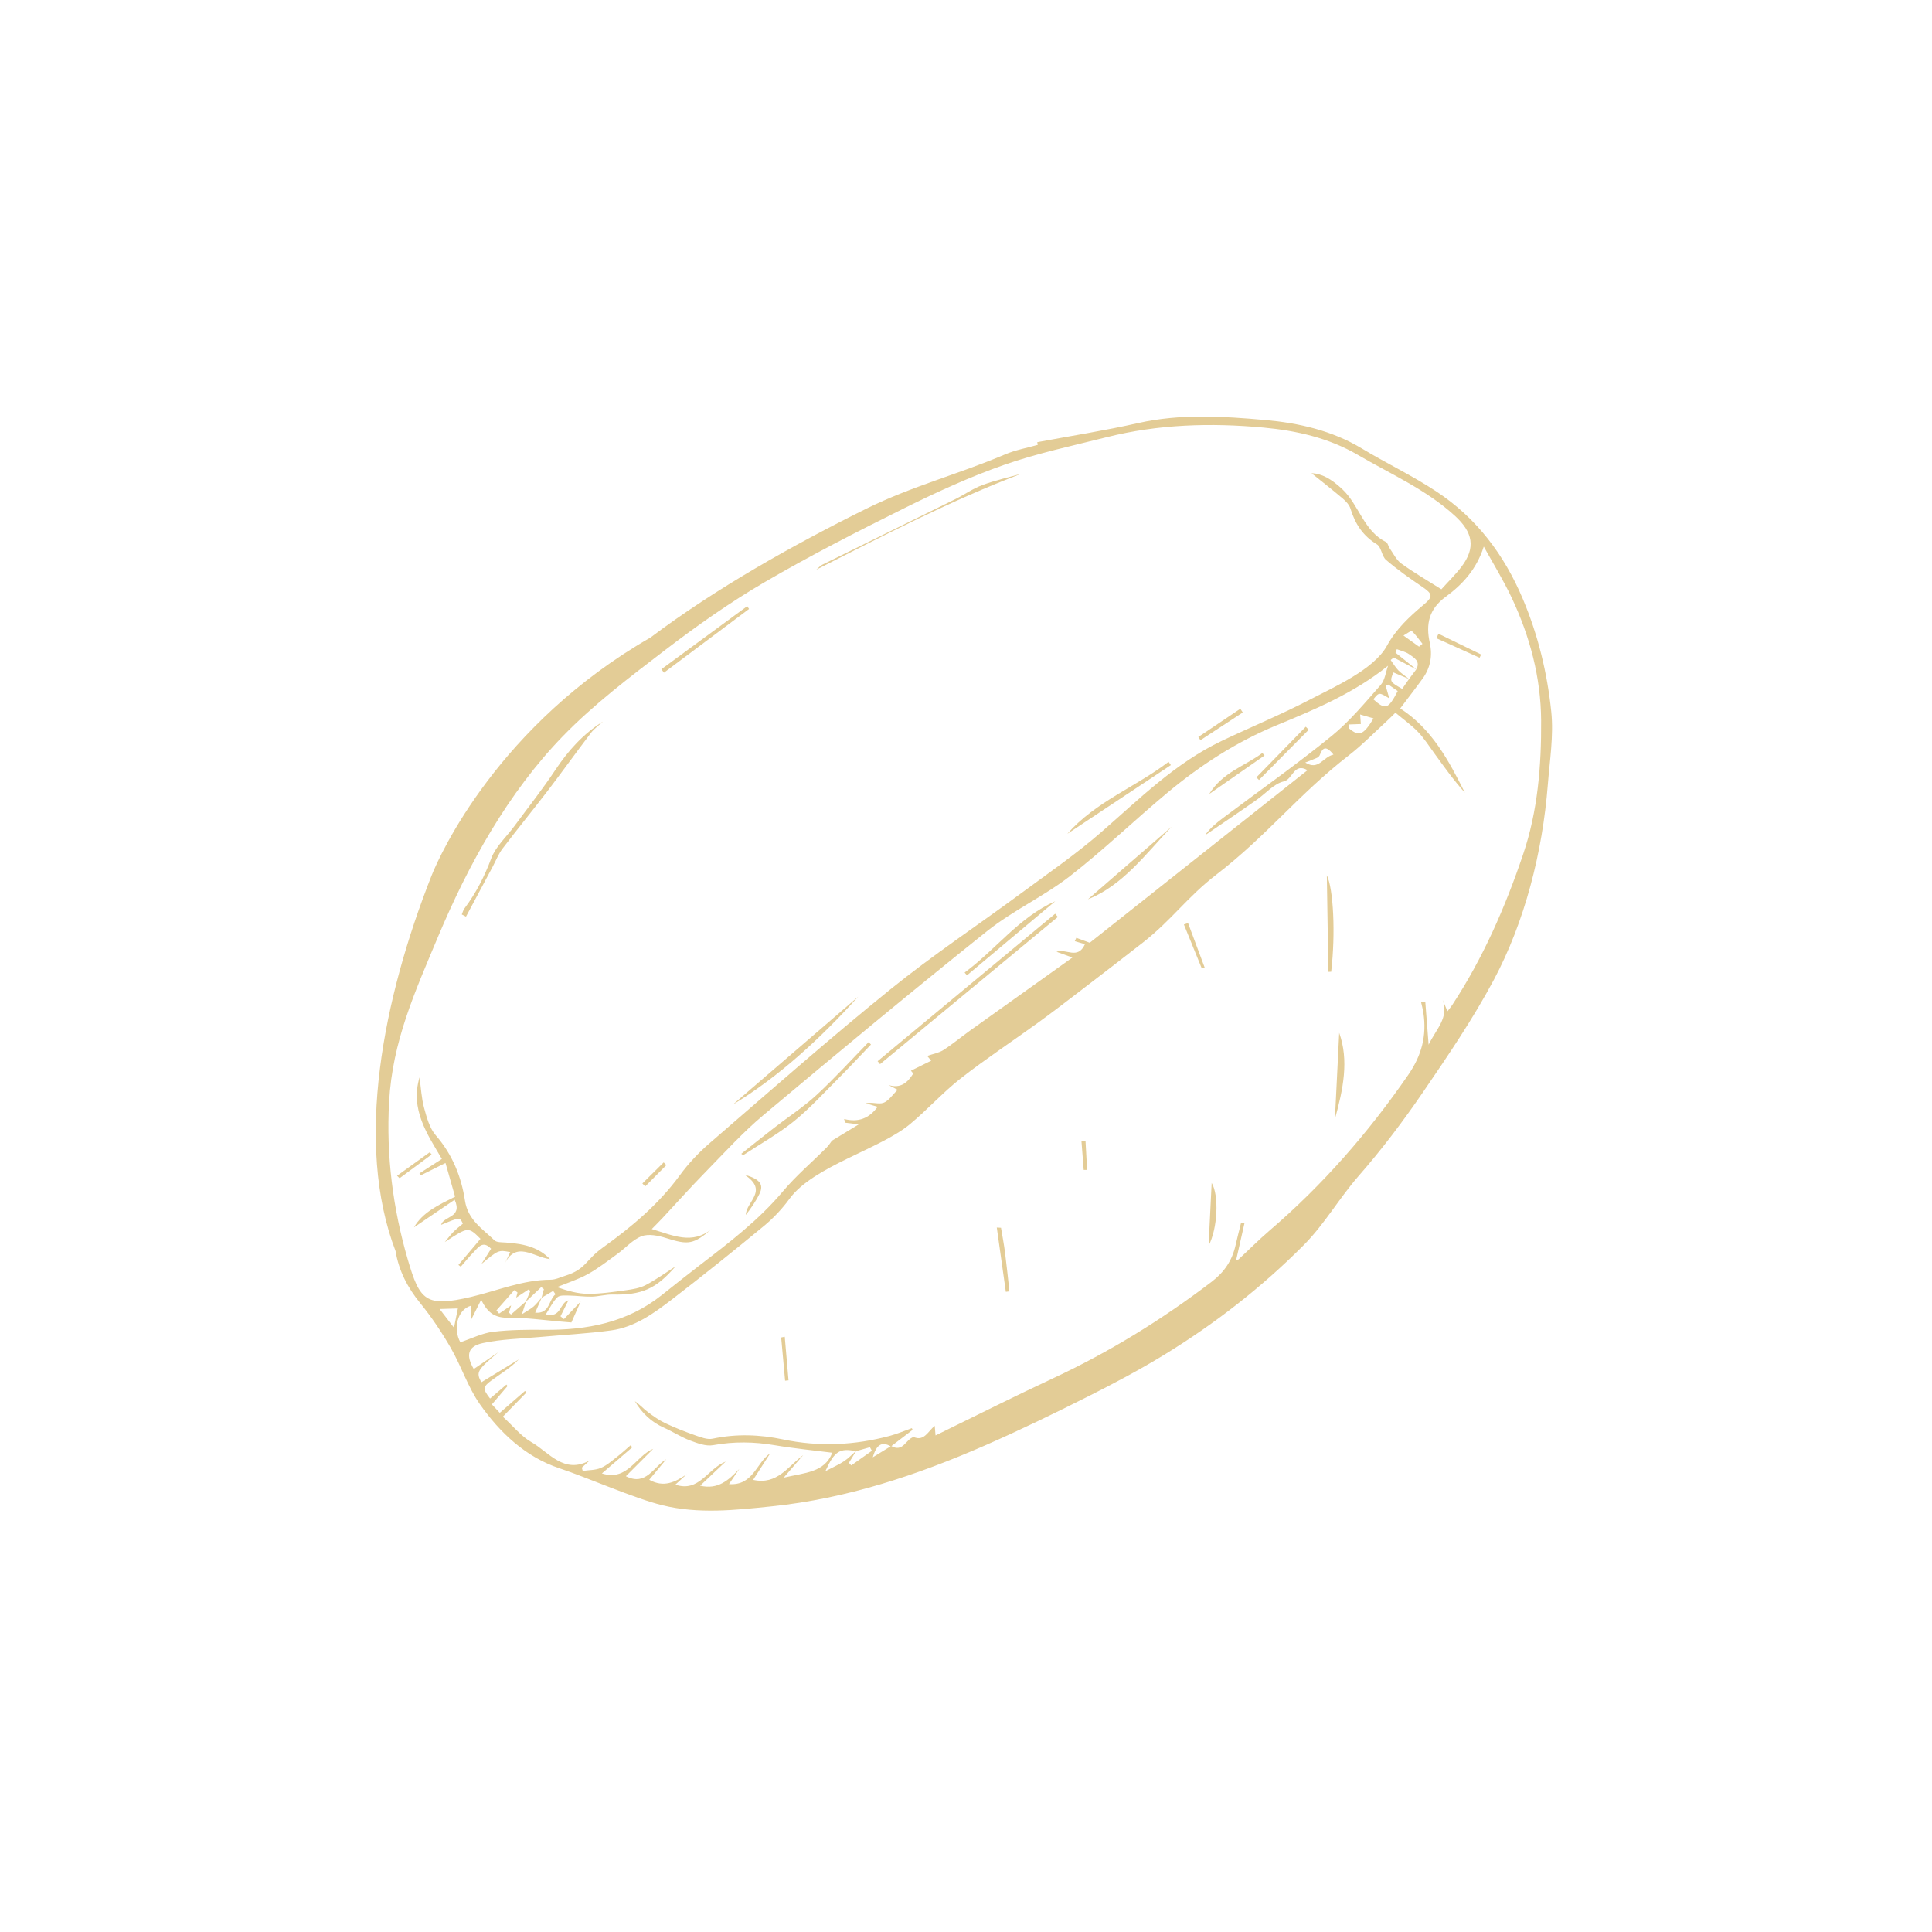 <?xml version="1.0" encoding="utf-8"?>
<!-- Generator: Adobe Illustrator 24.3.0, SVG Export Plug-In . SVG Version: 6.00 Build 0)  -->
<svg version="1.1" id="Calque_1" xmlns="http://www.w3.org/2000/svg" xmlns:xlink="http://www.w3.org/1999/xlink" x="0px" y="0px"
	 viewBox="0 0 600 600" style="enable-background:new 0 0 600 600;" xml:space="preserve">
<style type="text/css">
	.st0{fill:#E3CC96;}
</style>
<g>
	<path class="st0" d="M322.12,137.33c10.45-1.96,20.97-3.6,31.34-5.94c13.11-2.96,26.28-2.12,39.37-0.96
		c10.47,0.93,20.78,3.24,30.06,8.83c7.67,4.62,15.81,8.49,23.26,13.42c12.41,8.2,20.99,19.58,26.8,33.38
		c4.75,11.28,7.57,23,8.81,34.98c0.77,7.46-0.49,15.17-1.08,22.74c-1.64,20.88-7.16,42.54-16.8,60.59
		c-6.48,12.13-14.29,23.6-22.07,34.98c-6.14,8.97-12.74,17.7-19.89,25.87c-5.95,6.8-10.62,15.01-17.02,21.44
		c-13.04,13.11-27.53,24.39-43.26,34.03c-7.72,4.73-15.77,8.99-23.87,13.06c-10.47,5.26-21.02,10.39-31.75,15.09
		c-21.26,9.29-43.08,16.57-66.39,18.97c-11.38,1.17-22.57,2.43-33.89-0.33c-8.78-2.14-23.41-8.65-31.95-11.48
		c-10.5-3.47-18.53-11.03-24.78-19.94c-3.7-5.28-5.72-11.71-8.97-17.36c-2.8-4.88-5.97-9.62-9.52-13.98
		c-3.95-4.83-6.67-10.1-7.67-16.17C110,355,119,310,134,272c2.75-6.96,21-47,68-74c20.3-15.27,44.32-28.77,67-40
		c14.18-7.02,28.62-10.7,43.19-16.9c3.2-1.36,6.73-1.98,10.1-2.94C322.24,137.88,322.18,137.6,322.12,137.33z M168.18,403.04
		c0.24-0.89,0.49-1.79,0.73-2.68c-0.27-0.21-0.55-0.43-0.82-0.64c-1.61,1.52-3.21,3.05-4.82,4.57c0.47-1.11,0.95-2.23,1.42-3.34
		c-0.17-0.17-0.33-0.35-0.5-0.52c-1.29,0.85-2.58,1.71-3.88,2.56c0.13-0.53,0.27-1.06,0.4-1.59c-0.33-0.25-0.65-0.5-0.98-0.75
		c-1.85,2.1-3.7,4.21-5.56,6.31c0.28,0.33,0.56,0.66,0.84,0.99c1.24-0.85,2.48-1.69,3.72-2.54c-0.22,0.75-0.44,1.49-0.66,2.24
		c0.21,0.2,0.41,0.39,0.62,0.59c1.55-1.36,3.11-2.73,4.67-4.09c-0.3,0.95-0.6,1.89-1.27,4c1.78-1.16,2.82-1.69,3.66-2.43
		c0.93-0.82,1.67-1.85,2.5-2.79c-0.64,1.48-1.28,2.96-2.05,4.74c4.65,0.4,4.14-4.03,6.32-5.72c-0.24-0.35-0.49-0.69-0.73-1.04
		C170.58,401.61,169.38,402.32,168.18,403.04z M437.58,210.88c0.75-0.98,1.5-1.96,2.22-2.95c1.47-2.58-0.64-3.67-2.19-4.76
		c-1.09-0.77-2.53-1.06-3.81-1.56c-0.14,0.36-0.28,0.72-0.41,1.08c2.18,1.75,4.37,3.51,6.55,5.26c-2.37-1.25-4.73-2.5-7.1-3.75
		c-0.32,0.25-0.64,0.51-0.96,0.76c0.79,1.09,1.47,2.28,2.4,3.23c0.99,1.01,2.2,1.8,3.32,2.68c-1.62-0.68-3.25-1.37-4.88-2.05
		c-1.14,2.89-1.14,2.89,2.74,5.11C436.16,212.93,436.87,211.9,437.58,210.88z M265.93,450.53c-0.77,1.26-1.53,2.51-2.3,3.77
		c0.25,0.26,0.5,0.53,0.74,0.79c2.14-1.51,4.28-3.02,6.41-4.54c-0.21-0.37-0.41-0.73-0.62-1.1c-1.44,0.41-2.88,0.82-4.32,1.23
		c-5.04-1.01-6.68-0.07-9.52,6.22c2.44-1.29,4.24-2.06,5.84-3.13C263.54,452.85,264.69,451.61,265.93,450.53z M276.68,449.21
		c-2.72-1.59-4.46-0.72-5.63,3.37c2.19-1.35,3.95-2.44,5.72-3.52c3.73,2.13,4.53-2.15,6.98-2.78c3.24,1.45,4.49-1.83,6.54-3.47
		c0.07,0.85,0.11,1.38,0.25,2.98c12.43-6.06,24.27-12.05,36.3-17.65c17.63-8.21,34.06-18.33,49.51-30.12
		c3.84-2.93,6.32-6.59,7.36-11.28c0.53-2.36,1.15-4.71,1.73-7.06c0.34,0.08,0.69,0.16,1.03,0.25c-0.85,3.77-1.7,7.54-2.56,11.33
		c0.28-0.05,0.58-0.02,0.73-0.15c3.2-2.96,6.27-6.07,9.57-8.9c16.56-14.18,30.72-30.42,43.11-48.37c4.22-6.11,5.8-12.23,4.72-19.32
		c-0.17-1.13-0.48-2.24-0.73-3.36c0.44-0.04,0.88-0.09,1.32-0.13c0.33,4.23,0.66,8.47,1.04,13.41c2.3-4.82,6.38-8.34,4.36-13.92
		c0.44,1.05,0.88,2.1,1.49,3.54c0.65-0.85,1.09-1.37,1.47-1.94c9.58-14.57,16.5-30.44,22.05-46.87c4.53-13.41,5.66-27.47,5.57-41.52
		c-0.09-13.33-3.48-26.09-9.16-38.13c-2.56-5.44-5.74-10.58-8.65-15.86c-2.23,7.03-6.61,11.78-11.82,15.59
		c-5.2,3.8-6.24,8.47-4.95,14.29c0.88,3.96,0.22,7.73-2.18,11.06c-2.1,2.92-4.32,5.76-7,9.33c9.82,6.31,15.05,16.16,20.08,26.16
		c-3.52-3.91-6.55-8.17-9.62-12.41c-1.61-2.22-3.1-4.56-4.99-6.52c-2.03-2.1-4.45-3.81-6.96-5.91c-0.52,0.52-1.42,1.45-2.38,2.33
		c-4,3.66-7.8,7.59-12.07,10.91c-15.64,12.12-25.47,24.99-41.16,37.05c-9.01,6.93-13.84,14.07-22.79,21.08
		c-6.38,4.99-12.8,9.92-19.23,14.84c-4.41,3.38-8.81,6.77-13.31,10.03c-7.98,5.78-16.22,11.21-23.98,17.27
		c-5.59,4.37-10.38,9.75-15.85,14.29c-9.37,7.78-30.03,13.05-37.4,23.16c-2.25,3.09-4.96,5.97-7.9,8.41
		c-9.41,7.77-18.94,15.42-28.62,22.86c-5.65,4.34-11.57,8.61-18.86,9.61c-7.38,1.01-14.86,1.37-22.29,2.06
		c-5.88,0.54-11.85,0.64-17.58,1.88c-4.73,1.02-5.3,3.79-2.81,8.06c2.54-1.74,5.09-3.48,7.64-5.23c-6.59,5.56-7,6.2-5.28,9.34
		c3.87-2.36,7.76-4.74,11.64-7.11c-2.56,2.62-5.61,4.43-8.46,6.51c-2.79,2.03-2.75,2.74-0.47,5.65c1.69-1.44,3.38-2.88,5.07-4.33
		c0.12,0.15,0.24,0.3,0.36,0.44c-1.61,1.89-3.22,3.78-4.87,5.71c1.02,1.09,1.75,1.87,2.45,2.62c2.69-2.34,5.26-4.57,7.83-6.8
		c0.14,0.17,0.29,0.33,0.43,0.5c-2.37,2.44-4.75,4.87-7.31,7.5c3.23,2.95,5.65,6.05,8.81,7.86c5.56,3.18,10.18,10.18,18.22,5.68
		c-0.84,0.76-1.67,1.52-2.51,2.28c0.1,0.34,0.2,0.68,0.29,1.02c1.87-0.28,3.89-0.21,5.59-0.92c1.85-0.77,3.45-2.21,5.07-3.46
		c1.46-1.13,2.82-2.4,4.22-3.6c0.17,0.21,0.34,0.43,0.51,0.64c-3.07,2.64-6.14,5.28-9.44,8.12c8.06,2.51,10.49-5.44,15.95-7.64
		c-2.86,2.86-5.72,5.72-8.5,8.5c6.32,3.17,8.53-2.92,12.55-5.28c-1.74,2.1-3.48,4.2-5.29,6.38c4.49,2.52,8.08,0.75,11.66-1.73
		c-1.11,1.02-2.22,2.03-3.55,3.25c7.41,2.48,9.93-4.91,15.63-7.17c-2.95,2.79-5.4,5.1-7.93,7.49c5.62,1.32,8.9-1.8,12.16-5.2
		c-1.02,1.49-2.03,2.99-3.21,4.71c7.54,0.56,8.45-6.61,12.81-9.57c-1.77,2.76-3.55,5.52-5.31,8.25c7.49,1.67,10.84-4.2,15.55-7.69
		c-1.8,2.08-3.6,4.16-6.06,7.01c6.59-1.56,12.7-1.57,15.09-7.74c-5.94-0.76-11.96-1.33-17.9-2.34c-6.4-1.08-12.67-1.18-19.09-0.01
		c-2.23,0.41-4.88-0.59-7.15-1.44c-2.79-1.05-5.33-2.73-8.06-3.95c-3.98-1.76-6.93-4.56-9.11-8.28c1.44,0.99,2.61,2.31,3.99,3.35
		c1.71,1.29,3.5,2.56,5.43,3.48c3.02,1.43,6.14,2.66,9.29,3.77c1.75,0.61,3.78,1.42,5.45,1.06c7.36-1.56,14.59-1.3,21.92,0.24
		c11.09,2.32,22.15,1.82,33.08-1.11c2.34-0.63,4.58-1.59,6.87-2.4c0.08,0.18,0.15,0.35,0.23,0.53
		C281.18,445.77,278.93,447.49,276.68,449.21z M447.63,183.01c2.22-2.47,4.4-4.58,6.22-6.97c4.57-6,3.52-10.79-2.04-15.87
		c-8.92-8.15-19.85-12.9-30.07-18.87c-9.1-5.32-19.14-7.57-29.4-8.52c-16.32-1.51-32.62-1.04-48.63,2.99
		c-10.67,2.68-21.49,4.97-31.84,8.59c-10.57,3.7-20.84,8.4-30.89,13.39c-14.71,7.3-29.36,14.78-43.53,23.05
		c-10.72,6.26-20.96,13.48-30.83,21.03c-11.03,8.44-22.24,16.92-31.87,26.85C157.86,246.09,145.5,268.35,136,291
		c-7.26,17.31-14.11,32.4-15.16,51.16c-0.93,16.65,1.17,33.16,5.82,49.07c3.71,12.69,5.57,14.85,19.66,11.53
		c8.2-1.94,16.04-5.3,24.67-5.33c1.51,0,3.03-0.75,4.52-1.22c6.54-2.06,6.26-4.86,11.65-8.73c9.01-6.47,17.36-13.45,23.96-22.49
		c2.69-3.69,5.92-7.09,9.38-10.07c18.5-15.98,36.85-32.17,55.85-47.54c13.14-10.63,27.28-20.02,40.89-30.06
		c8.35-6.16,16.94-12.07,24.74-18.87c11.86-10.34,23.04-21.5,37.48-28.38c9.17-4.36,18.58-8.23,27.57-12.92
		c7.04-3.67,19.65-9.23,23.66-16.54c2.91-5.31,7.03-9.11,11.48-12.85c2.98-2.5,2.74-3.34-0.49-5.53c-3.86-2.61-7.69-5.32-11.23-8.35
		c-1.35-1.15-1.44-3.99-2.85-4.84c-4.34-2.64-6.76-6.37-8.19-11.06c-0.36-1.18-1.39-2.29-2.37-3.13c-3.26-2.77-6.63-5.39-9.73-7.88
		c3.04,0.05,6.14,1.72,9.59,4.98c5.2,4.9,6.59,12.94,13.56,16.38c0.53,0.26,0.66,1.27,1.07,1.86c1.16,1.64,2.07,3.66,3.62,4.79
		C439.03,177.8,443.2,180.2,447.63,183.01z M142.96,416.85c3.66-1.22,6.81-2.83,10.11-3.24c5.26-0.64,10.61-0.67,15.92-0.62
		c13.29,0.12,25.78-2.24,36.49-10.76c4.07-3.24,8.13-6.47,12.26-9.64c9.02-6.92,18.01-13.82,25.41-22.62
		c4.09-4.86,9.01-9.03,13.52-13.55c0.78-0.78,1.37-1.76,1.69-2.17c2.72-1.66,5.11-3.11,8.34-5.07c-2.23-0.28-3.22-0.4-4.2-0.52
		c-0.12-0.38-0.24-0.76-0.36-1.15c4.48,1.14,7.79-0.21,10.41-3.78c-1.4-0.42-2.53-0.76-3.66-1.1c1.95-0.46,3.96,0.4,5.46-0.14
		c1.63-0.59,2.8-2.47,4.42-4.04c-1.19-0.62-2.02-1.06-2.84-1.49c3.78,1.17,5.93-0.75,7.69-3.57c-0.41-0.49-0.82-0.99-0.73-0.87
		c2.21-1.1,4.26-2.12,6.3-3.12c-0.8-0.96-1.23-1.47-1.24-1.48c1.79-0.63,3.61-0.92,5.04-1.83c2.85-1.82,5.44-4.02,8.2-5.99
		c10.37-7.42,20.76-14.82,31.85-22.73c-2.26-0.82-3.59-1.31-4.93-1.79c2.89-1.15,6.58,2.62,8.83-2.35c-1.03-0.31-2.1-0.62-3.16-0.94
		c0.16-0.35,0.32-0.69,0.48-1.04c1.34,0.49,2.69,0.99,4.17,1.53c22.34-17.7,44.84-35.53,67.64-53.6c-4.28-2.45-4.57,2.86-7.37,3.49
		c-3.04,0.69-5.56,3.69-8.33,5.65c-2.67,1.88-5.36,3.73-8.06,5.58c-2.69,1.84-5.4,3.66-8.09,5.5c1.59-2.25,3.63-3.9,5.73-5.47
		c11.21-8.41,22.68-16.49,33.54-25.32c5.67-4.6,10.42-10.38,15.29-15.89c1.32-1.5,1.56-3.96,2.3-5.98
		c-10.6,8.51-22.53,13.52-34.46,18.43c-12.54,5.16-23.75,12.41-34.09,21.03c-10.21,8.51-19.81,17.79-30.29,25.92
		c-8.09,6.27-17.67,10.64-25.65,17.01c-23.44,18.72-46.51,37.89-69.5,57.17c-6.45,5.41-12.16,11.73-18.08,17.77
		c-4.54,4.64-8.87,9.49-13.3,14.24c-1.02,1.09-2.09,2.14-3.3,3.38c6.58,1.97,12.6,4.96,18.71-0.1c-5.79,4.95-7.37,5.07-14.25,2.9
		c-2.4-0.76-5.41-1.39-7.58-0.58c-2.81,1.06-5.01,3.67-7.56,5.51c-3.01,2.18-5.96,4.49-9.19,6.28c-3.01,1.66-6.37,2.71-9.57,4.03
		c3.3,1.17,6.46,2.06,9.62,2.08c3.94,0.02,7.89-0.58,11.81-1.12c2.1-0.29,4.32-0.65,6.15-1.61c3.21-1.67,6.17-3.83,9.23-5.79
		c-6.05,7.06-10.59,8.94-19.55,8.74c-2.14-0.05-4.29,0.61-6.45,0.66c-2.32,0.05-4.66-0.31-6.99-0.34c-1.26-0.02-2.95-0.18-3.69,0.53
		c-1.4,1.34-2.26,3.24-3.59,5.29c4.85,1.28,4.22-3.58,7.02-4.34c-0.89,1.78-1.68,3.37-2.47,4.96c0.36,0.29,0.72,0.57,1.08,0.86
		c1.55-1.62,3.11-3.25,5.18-5.42c-1.13,2.54-1.96,4.42-2.87,6.47c-0.81-0.07-1.89-0.16-2.97-0.25c-5.49-0.44-10.99-1.28-16.47-1.2
		c-3.92,0.05-6.48-1.18-8.57-5.62c-1.24,2.46-2.12,4.22-3.29,6.56c0.03-1.93,0.05-3.26,0.07-4.68
		C141.98,406.78,140.67,412.68,142.96,416.85z M418.89,224.99c0,0.38-0.01,0.77-0.01,1.15c3.14,2.69,4.54,2.21,7.68-3.04
		c-1.47-0.43-2.82-0.82-4.16-1.21c0.09,1.13,0.17,2.25,0.23,2.96C421.43,224.89,420.16,224.94,418.89,224.99z M431.19,212.6
		c-0.29,0.12-0.57,0.23-0.86,0.35c0.35,1.23,0.7,2.46,1.12,3.93c-3.17-1.92-3.17-1.92-4.94,0.3c3.77,3.37,4.61,3.1,7.57-2.57
		C433.13,213.95,432.16,213.28,431.19,212.6z M414.12,234.35c-2.47-3.11-3.44-1.98-4.25,0.14c-0.14,0.36-0.53,0.71-0.89,0.87
		c-1.18,0.53-2.41,0.97-3.62,1.45C409.56,239.42,410.77,235.09,414.12,234.35z M136.53,406.53c1.5,1.94,2.83,3.68,4.46,5.8
		c0.44-2.19,0.8-3.97,1.21-5.98C140.11,406.41,138.38,406.47,136.53,406.53z M440.7,200.83c0.35-0.3,0.7-0.6,1.06-0.89
		c-1.08-1.36-2.08-2.8-3.32-4c-0.18-0.17-1.47,0.8-2.58,1.43C437.85,198.78,439.27,199.81,440.7,200.83z"/>
	<path class="st0" d="M149.22,384.73c-3.8-3.78-3.8-3.78-11.08,1c0.87-1.04,1.68-2.14,2.62-3.11c0.92-0.94,1.99-1.74,2.98-2.6
		c-0.93-2.05-0.93-2.05-6.75,0.37c0.7-2.81,6.76-2.08,4.21-7.8c-4.44,3.02-8.61,5.84-12.64,8.58c2.71-4.71,7.61-6.95,12.77-9.53
		c-0.94-3.32-1.88-6.59-2.98-10.47c-2.89,1.45-5.29,2.65-7.69,3.85c-0.13-0.21-0.27-0.41-0.4-0.62c2.15-1.38,4.31-2.77,6.97-4.48
		c-4.49-7.63-9.91-15.36-6.94-25.33c0.45,3.17,0.59,6.42,1.42,9.48c0.81,2.98,1.7,6.3,3.64,8.53c5.14,5.92,7.92,12.83,9.05,20.27
		c0.92,6.03,5.46,8.74,9.15,12.32c0.71,0.68,2.26,0.6,3.43,0.68c6.59,0.42,10.59,1.83,13.83,5.16c-5.04-0.53-10.75-6.15-14.34,1.99
		c0.66-1.39,1.33-2.77,1.99-4.16c-3.66-0.71-3.66-0.71-8.94,3.68c0.89-1.39,1.28-2.01,1.68-2.64c0.44-0.7,0.87-1.39,1.31-2.09
		c-2.53-2.68-3.93-0.47-5.37,1c-1.43,1.45-2.71,3.05-4.05,4.58c-0.24-0.19-0.48-0.37-0.72-0.56
		C144.66,390.11,146.96,387.4,149.22,384.73z"/>
	<path class="st0" d="M143.41,283.99c0.27-0.62,0.43-1.32,0.82-1.85c3.58-4.76,6.22-9.92,8.33-15.56c1.38-3.69,4.7-6.66,7.13-9.96
		c4.29-5.82,8.79-11.51,12.79-17.53c3.97-5.97,8.62-11.17,14.77-15.01c-1.25,1.17-2.7,2.18-3.72,3.52
		c-4.53,5.94-8.88,12.02-13.41,17.95c-4.61,6.03-9.44,11.91-14.03,17.96c-1.29,1.7-2.09,3.77-3.1,5.68
		c-2.76,5.16-5.52,10.33-8.28,15.49C144.28,284.45,143.84,284.22,143.41,283.99z"/>
	<path class="st0" d="M317.21,147.11c-22.04,8.37-42.76,19.18-63.69,29.8c0.64-0.54,1.21-1.23,1.95-1.59
		c13.73-6.79,27.48-13.52,41.21-20.31c2.82-1.39,5.43-3.27,8.35-4.35C308.97,149.19,313.13,148.27,317.21,147.11z"/>
	<path class="st0" d="M266.53,309.51c-11.89,13.15-24.77,24.96-38.95,33.54C240,332.35,253.26,320.93,266.53,309.51z"/>
	<path class="st0" d="M363.62,237.61c-10.67,7.08-21.34,14.16-32.15,21.34c8.78-10,21.26-14.56,31.44-22.36
		C363.15,236.93,363.38,237.27,363.62,237.61z"/>
	<path class="st0" d="M232.62,189.12c-8.81,6.6-17.62,13.19-26.43,19.79c-0.26-0.36-0.53-0.72-0.79-1.08
		c8.89-6.53,17.78-13.05,26.66-19.58C232.25,188.54,232.43,188.83,232.62,189.12z"/>
	<path class="st0" d="M372.15,228.88c4.35-2.92,8.69-5.85,13.04-8.77c0.26,0.38,0.52,0.76,0.77,1.15
		c-4.38,2.87-8.77,5.74-13.15,8.61C372.59,229.54,372.37,229.21,372.15,228.88z"/>
	<path class="st0" d="M199.49,367.54c2.21-2.18,4.41-4.37,6.62-6.55c0.28,0.28,0.56,0.56,0.83,0.85c-2.19,2.2-4.37,4.41-6.56,6.61
		C200.08,368.15,199.78,367.84,199.49,367.54z"/>
	<path class="st0" d="M123.31,365.14c3.39-2.44,6.79-4.88,10.18-7.32c0.18,0.24,0.36,0.49,0.55,0.73c-3.31,2.45-6.62,4.9-9.94,7.35
		C123.84,365.65,123.57,365.4,123.31,365.14z"/>
	<path class="st0" d="M415.9,320.75c3.05,8.54,1.26,17.46-1.33,26.77C415.03,338.18,415.48,329.24,415.9,320.75z"/>
	<path class="st0" d="M412.06,271.82c2.04,4.24,2.75,18.05,1.35,29.97c-0.29,0.01-0.59,0.01-0.88,0.02
		C412.37,291.64,412.22,281.48,412.06,271.82z"/>
	<path class="st0" d="M375.34,386.86c0.32-6.48,0.64-13.1,0.95-19.49C378.63,371.2,378.16,381.52,375.34,386.86z"/>
	<path class="st0" d="M310.87,381.29c0.43,2.59,0.93,5.16,1.26,7.76c0.51,3.99,0.91,8,1.35,12c-0.37,0.05-0.74,0.09-1.11,0.14
		c-0.94-6.66-1.87-13.31-2.81-19.97C310,381.25,310.43,381.27,310.87,381.29z"/>
	<path class="st0" d="M459.5,204.27c-4.47-2.02-8.95-4.04-13.42-6.06c0.22-0.46,0.44-0.93,0.66-1.39c4.41,2.15,8.82,4.29,13.24,6.44
		C459.81,203.6,459.66,203.94,459.5,204.27z"/>
	<path class="st0" d="M373.23,300.77c-1.85-4.55-3.71-9.11-5.56-13.66c0.43-0.15,0.86-0.29,1.29-0.44
		c1.72,4.61,3.45,9.23,5.17,13.84C373.83,300.6,373.53,300.68,373.23,300.77z"/>
	<path class="st0" d="M243.71,415.14c0.39,4.51,0.78,9.03,1.17,13.54c-0.35,0.04-0.71,0.07-1.06,0.11
		c-0.41-4.47-0.81-8.95-1.22-13.42C242.96,415.29,243.34,415.22,243.71,415.14z"/>
	<path class="st0" d="M336.55,363.33c-0.23-2.95-0.46-5.91-0.69-8.86c0.42-0.02,0.84-0.05,1.26-0.07c0.16,2.97,0.33,5.94,0.49,8.92
		C337.26,363.31,336.91,363.32,336.55,363.33z"/>
	<path class="st0" d="M328.52,284.77c-18.4,15.24-36.81,30.47-55.21,45.71c-0.25-0.31-0.51-0.61-0.76-0.92
		c18.38-15.26,36.76-30.53,55.14-45.79C327.96,284.1,328.24,284.43,328.52,284.77z"/>
	<path class="st0" d="M230.2,358.32c3.44-2.72,6.85-5.47,10.32-8.15c4.35-3.37,9.03-6.39,13.06-10.11
		c5.63-5.2,10.8-10.91,16.16-16.41c0.25,0.24,0.5,0.48,0.75,0.73c-3.5,3.64-6.93,7.34-10.5,10.91c-4.43,4.43-8.69,9.11-13.55,13.02
		c-4.88,3.91-10.41,7-15.66,10.45C230.57,358.62,230.39,358.47,230.2,358.32z"/>
	<path class="st0" d="M337.87,279.28c8.25-7.15,17.11-14.84,25.97-22.53C355.74,265.34,348.56,275.05,337.87,279.28z"/>
	<path class="st0" d="M299.57,302.03c9.64-7.07,16.81-17.12,28.15-22.15c-9.14,7.67-18.28,15.34-27.42,23.02
		C300.05,302.61,299.81,302.32,299.57,302.03z"/>
	<path class="st0" d="M406.43,226.63c-5.15,5.2-10.29,10.4-15.44,15.6c-0.27-0.27-0.55-0.54-0.82-0.81
		c5.12-5.24,10.23-10.49,15.35-15.73C405.82,226,406.12,226.31,406.43,226.63z"/>
	<path class="st0" d="M392.72,234.62c-5.51,3.84-11.03,7.67-17.2,11.97c4.2-6.79,11.15-8.72,16.51-12.73
		C392.26,234.11,392.49,234.36,392.72,234.62z"/>
	<path class="st0" d="M231.2,364.81c4.9,1.37,6.03,3.11,4.68,5.9c-1.13,2.34-2.64,4.49-4.25,6.59
		C231.65,373.17,238.89,369.83,231.2,364.81z"/>
</g>
</svg>
